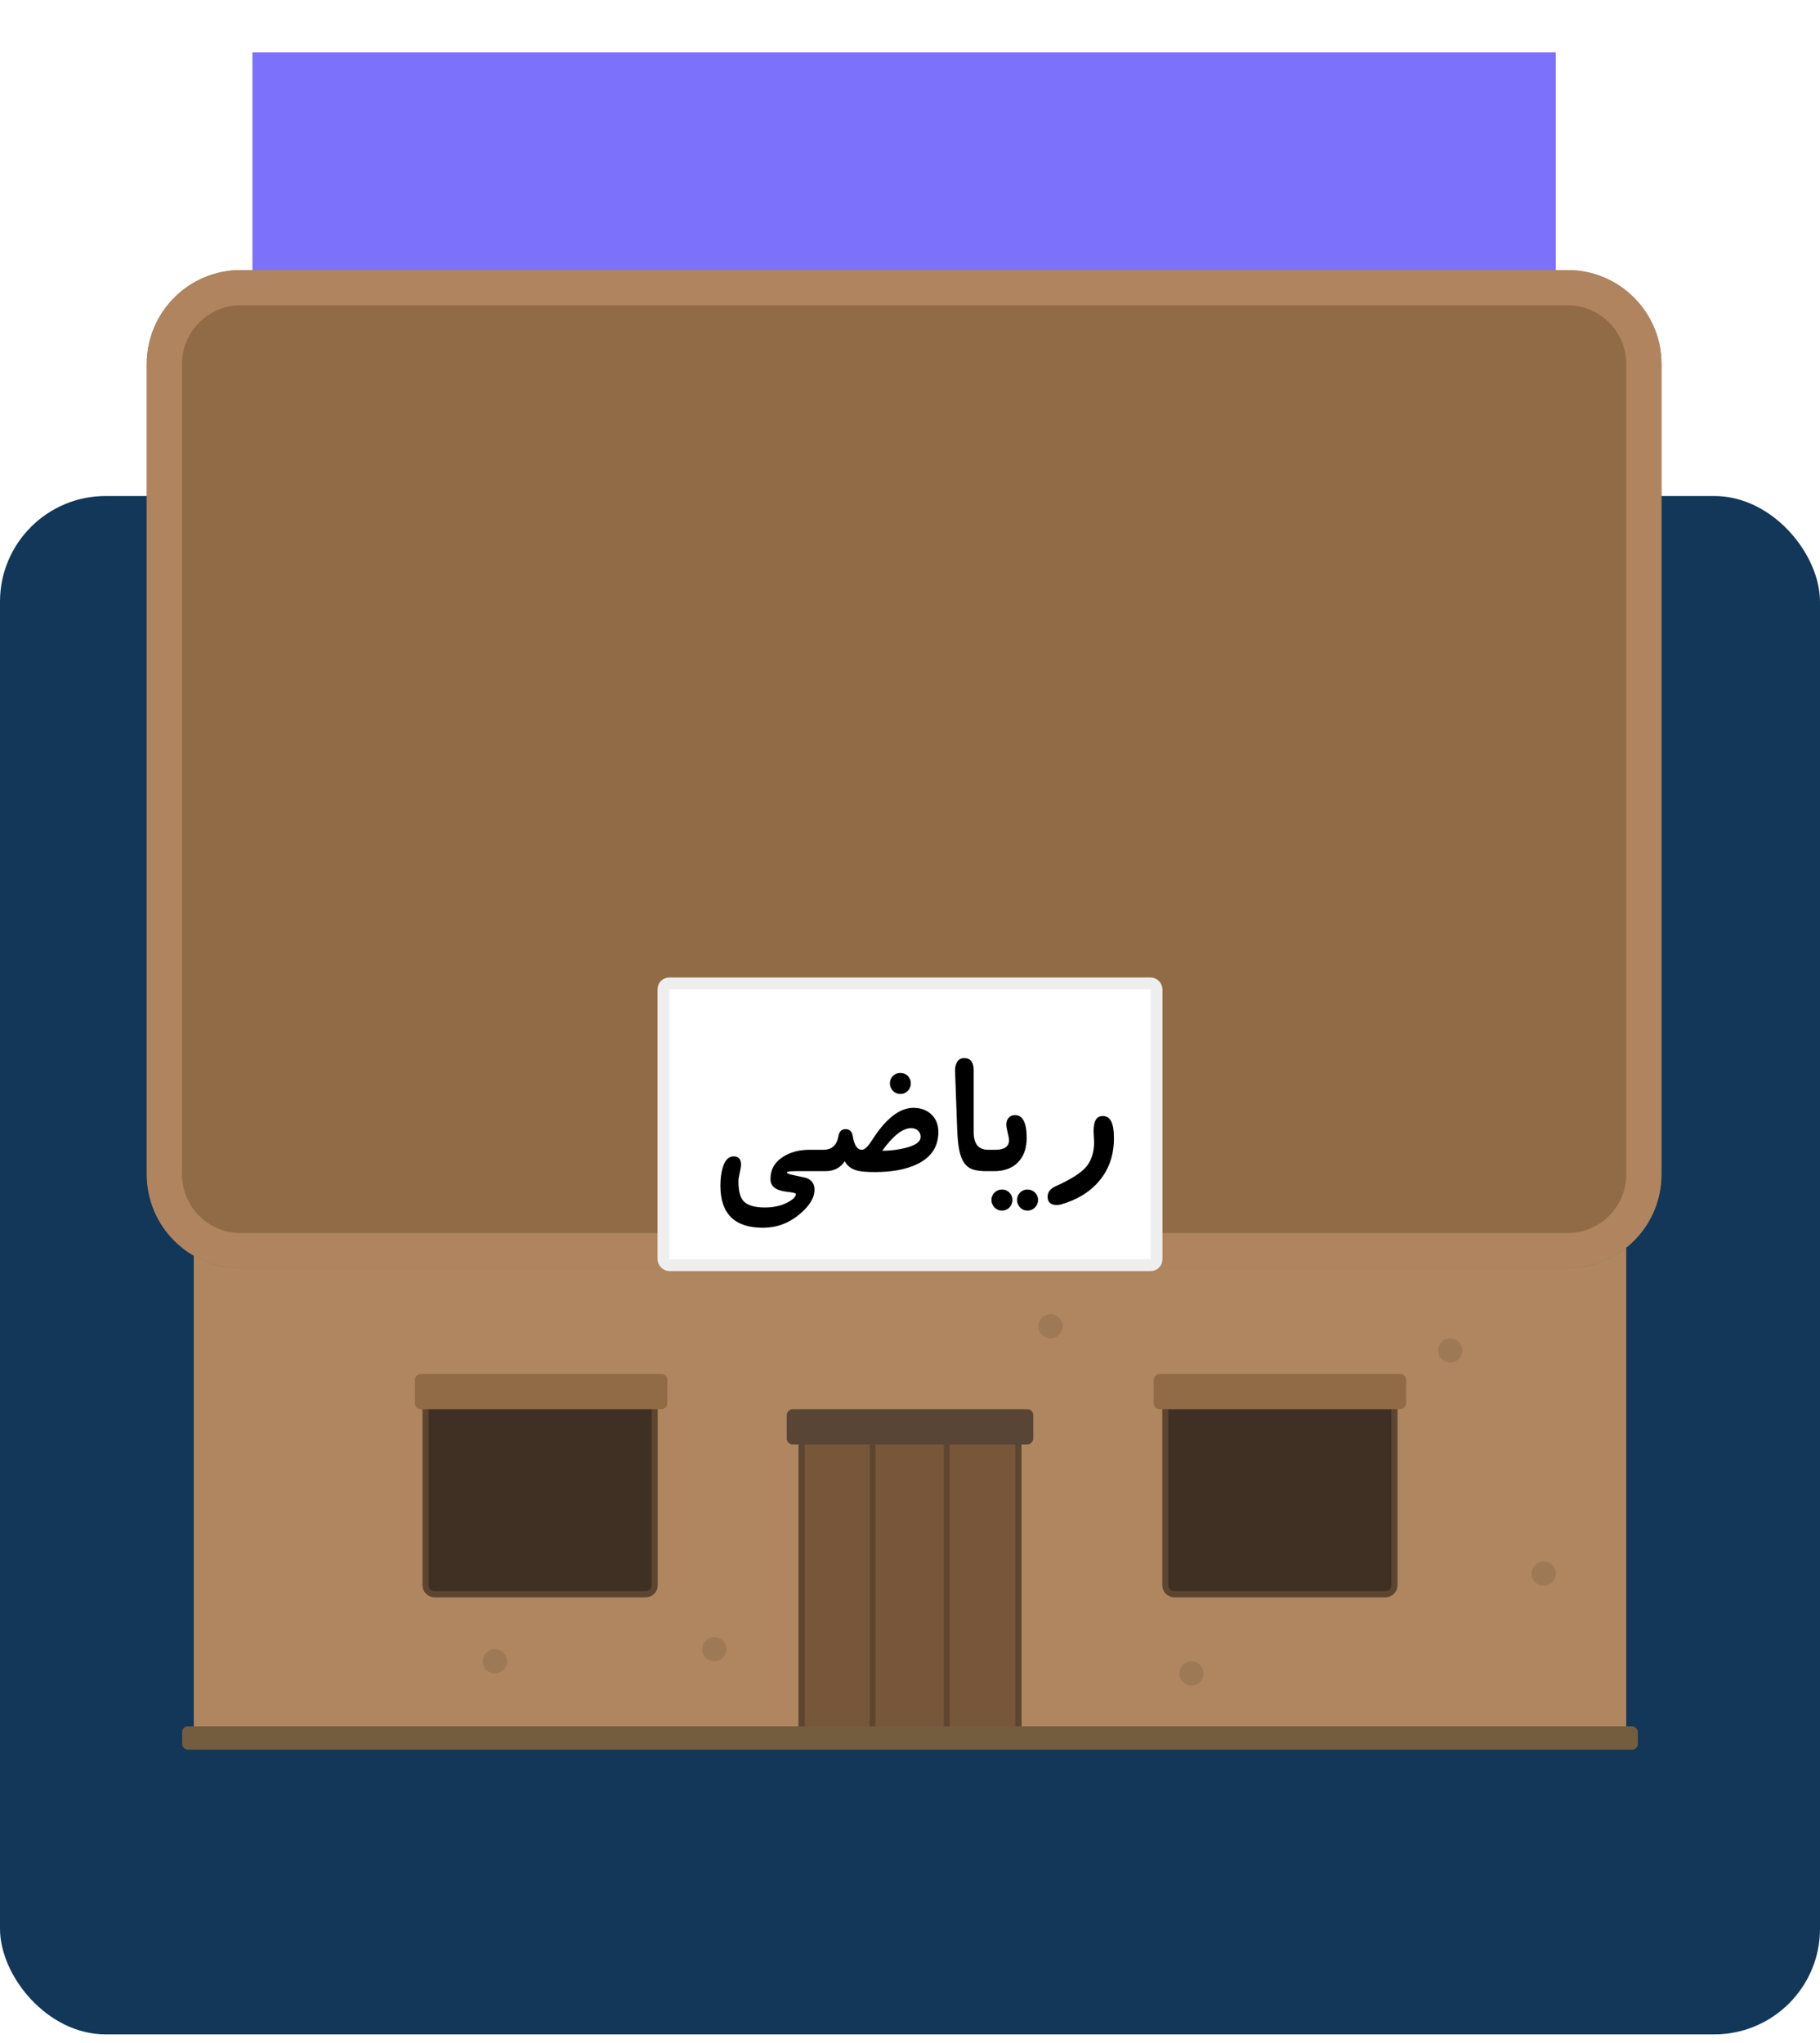 <svg width="155" height="174" viewBox="0 0 155 174" fill="none" xmlns="http://www.w3.org/2000/svg">
<rect y="42.238" width="155" height="131" rx="9" fill="#123758"/>
<g filter="url(#filter0_i_13446_2184)">
<rect x="21.5" y="5" width="111" height="69" fill="#7B71FA"/>
</g>
<rect width="1" height="5" transform="matrix(1 0 0 -1 138.5 104)" fill="#3694DB"/>
<rect width="1" height="5" transform="matrix(1 0 0 -1 15.5 104)" fill="#3694DB"/>
<rect x="16.5" y="103" width="122" height="45" fill="#AF865F"/>
<path d="M27.5 41H56.5V43C56.5 44.657 55.157 46 53.5 46H30.5C28.843 46 27.5 44.657 27.5 43V41Z" fill="#2775C1"/>
<g filter="url(#filter1_i_13446_2184)">
<path d="M36 119H56V135C56 135.552 55.552 136 55 136H37C36.448 136 36 135.552 36 135V119Z" fill="#402F23"/>
</g>
<path d="M55.75 119.25V135C55.75 135.414 55.414 135.75 55 135.75H37C36.586 135.75 36.25 135.414 36.25 135V119.25H55.75Z" stroke="#5C4631" stroke-width="0.5"/>
<g filter="url(#filter2_i_13446_2184)">
<path d="M99 119H119V135C119 135.552 118.552 136 118 136H100C99.448 136 99 135.552 99 135V119Z" fill="#402F23"/>
</g>
<path d="M118.75 119.25V135C118.75 135.414 118.414 135.75 118 135.75H100C99.586 135.75 99.25 135.414 99.25 135V119.25H118.75Z" stroke="#5C4631" stroke-width="0.5"/>
<rect width="1" height="5" transform="matrix(1 0 0 -1 15.5 104)" fill="#3694DB"/>
<rect width="21.5" height="3" rx="0.5" transform="matrix(1 0 0 -1 35.335 120)" fill="#916B46"/>
<rect width="21.5" height="3" rx="0.5" transform="matrix(1 0 0 -1 98.25 120)" fill="#916B46"/>
<line x1="21.5" y1="107.866" x2="132.5" y2="107.866" stroke="#EEEEEE" stroke-width="0.268"/>
<line x1="33.366" y1="108" x2="33.366" y2="104" stroke="#EEEEEE" stroke-width="0.268"/>
<line x1="65.506" y1="108" x2="65.506" y2="104" stroke="#EEEEEE" stroke-width="0.268"/>
<line x1="97.646" y1="108" x2="97.646" y2="104" stroke="#EEEEEE" stroke-width="0.268"/>
<g filter="url(#filter3_d_13446_2184)">
<path d="M12.5 13C12.5 8.582 16.082 5 20.5 5H133.5C137.918 5 141.5 8.582 141.5 13V82C141.5 86.418 137.918 90 133.5 90H20.5C16.082 90 12.5 86.418 12.5 82V13Z" fill="#916B46"/>
<path d="M20.5 6.5H133.5C137.09 6.5 140 9.41 140 13V82C140 85.59 137.09 88.5 133.5 88.5H20.5C16.91 88.5 14 85.59 14 82V13C14 9.41 16.91 6.5 20.5 6.5Z" stroke="#AF845F" stroke-width="3"/>
</g>
<rect x="68.268" y="122.268" width="18.464" height="25.464" fill="#78563A" stroke="#5C4631" stroke-width="0.536"/>
<rect width="21" height="3" rx="0.5" transform="matrix(1 0 0 -1 67 123)" fill="#584536"/>
<line x1="74.316" y1="123" x2="74.316" y2="147.14" stroke="#5C4631" stroke-width="0.5"/>
<line x1="80.629" y1="123" x2="80.629" y2="147.14" stroke="#5C4631" stroke-width="0.5"/>
<rect x="15.509" y="147" width="123.982" height="2" rx="0.5" fill="#745C3F"/>
<rect x="56.5" y="83.738" width="42" height="24" rx="0.5" fill="white"/>
<rect x="56.5" y="83.738" width="42" height="24" rx="0.5" stroke="#EFEEEE"/>
<path d="M70.055 99.73H67.82C67.279 99.73 67.008 99.769 67.008 99.847C67.008 99.915 67.206 99.99 67.602 100.074C67.951 100.146 68.216 100.204 68.398 100.245C68.581 100.287 68.68 100.311 68.695 100.316C69.143 100.503 69.367 100.831 69.367 101.3C69.367 101.993 68.945 102.691 68.102 103.394C67.185 104.165 66.143 104.55 64.977 104.55C62.56 104.55 61.352 103.355 61.352 100.964C61.352 100.381 61.419 99.863 61.555 99.409C61.747 98.784 62.055 98.472 62.477 98.472C62.898 98.472 63.109 98.704 63.109 99.167C63.109 99.318 63.073 99.555 63 99.878C62.964 100.04 62.935 100.178 62.914 100.292C62.898 100.412 62.891 100.514 62.891 100.597C62.891 101.394 63.026 101.946 63.297 102.253C63.625 102.633 64.24 102.824 65.141 102.824C65.885 102.824 66.529 102.68 67.07 102.394C67.544 102.144 67.781 101.907 67.781 101.683C67.781 101.615 67.594 101.558 67.219 101.511C66.974 101.485 66.763 101.451 66.586 101.409C66.414 101.368 66.276 101.321 66.172 101.269C65.802 101.087 65.617 100.798 65.617 100.402C65.617 99.584 65.982 98.948 66.711 98.495C67.336 98.105 68.081 97.909 68.945 97.909H70.055V99.73ZM79.914 96.402C79.914 97.657 79.299 98.573 78.07 99.152C77.138 99.589 75.956 99.808 74.523 99.808C73.872 99.808 73.388 99.772 73.07 99.698C72.523 99.568 72.148 99.295 71.945 98.878C71.581 99.446 71.031 99.73 70.297 99.73H69.508V97.909H70.125C70.844 97.909 71.271 97.522 71.406 96.745C71.474 96.35 71.677 96.152 72.016 96.152C72.359 96.152 72.562 96.35 72.625 96.745C72.745 97.522 73.008 97.909 73.414 97.909C73.633 97.909 73.914 97.641 74.258 97.105C75.43 95.261 76.607 94.339 77.789 94.339C78.419 94.339 78.93 94.527 79.32 94.902C79.716 95.266 79.914 95.766 79.914 96.402ZM78.406 96.808C78.406 96.584 78.328 96.404 78.172 96.269C78.021 96.133 77.828 96.066 77.594 96.066C76.88 96.066 76.06 96.709 75.133 97.995C75.763 97.995 76.388 97.922 77.008 97.777C77.94 97.563 78.406 97.24 78.406 96.808ZM77.57 92.253C77.57 92.378 77.547 92.495 77.5 92.605C77.453 92.714 77.391 92.811 77.312 92.894C77.234 92.977 77.141 93.042 77.031 93.089C76.922 93.136 76.805 93.159 76.68 93.159C76.555 93.159 76.438 93.136 76.328 93.089C76.219 93.042 76.125 92.977 76.047 92.894C75.969 92.811 75.906 92.714 75.859 92.605C75.812 92.495 75.789 92.378 75.789 92.253C75.789 92.128 75.812 92.011 75.859 91.902C75.906 91.792 75.969 91.698 76.047 91.62C76.125 91.542 76.219 91.48 76.328 91.433C76.438 91.386 76.555 91.363 76.68 91.363C76.805 91.363 76.922 91.386 77.031 91.433C77.141 91.48 77.234 91.542 77.312 91.62C77.391 91.698 77.453 91.792 77.5 91.902C77.547 92.011 77.57 92.128 77.57 92.253ZM84.273 99.73H83.977C83.534 99.73 83.162 99.683 82.859 99.589C82.562 99.49 82.318 99.308 82.125 99.042C81.932 98.777 81.789 98.409 81.695 97.941C81.602 97.467 81.542 96.857 81.516 96.113L81.336 91.152C81.336 90.85 81.401 90.6 81.531 90.402C81.662 90.204 81.859 90.105 82.125 90.105C82.656 90.105 82.922 90.454 82.922 91.152V96.402C82.922 97.407 83.331 97.909 84.148 97.909H84.273V99.73ZM87.438 96.902C87.438 97.777 87.193 98.467 86.703 98.972C86.213 99.477 85.534 99.73 84.664 99.73H83.727V97.909H84.766C85.542 97.909 85.93 97.639 85.93 97.097C85.93 96.946 85.891 96.722 85.812 96.425C85.776 96.274 85.747 96.141 85.727 96.027C85.711 95.912 85.703 95.816 85.703 95.738C85.703 95.519 85.771 95.334 85.906 95.183C86.042 95.032 86.219 94.956 86.438 94.956C87.104 94.956 87.438 95.605 87.438 96.902ZM88.406 102.183C88.406 102.308 88.383 102.425 88.336 102.534C88.289 102.644 88.224 102.74 88.141 102.824C88.062 102.907 87.969 102.972 87.859 103.019C87.75 103.066 87.633 103.089 87.508 103.089C87.383 103.089 87.266 103.066 87.156 103.019C87.047 102.972 86.953 102.907 86.875 102.824C86.797 102.74 86.734 102.644 86.688 102.534C86.641 102.425 86.617 102.308 86.617 102.183C86.617 101.943 86.703 101.732 86.875 101.55C87.052 101.378 87.263 101.292 87.508 101.292C87.633 101.292 87.75 101.316 87.859 101.363C87.969 101.409 88.062 101.472 88.141 101.55C88.224 101.628 88.289 101.722 88.336 101.831C88.383 101.941 88.406 102.058 88.406 102.183ZM86.227 102.183C86.227 102.308 86.203 102.425 86.156 102.534C86.109 102.644 86.047 102.74 85.969 102.824C85.891 102.907 85.797 102.972 85.688 103.019C85.578 103.066 85.461 103.089 85.336 103.089C85.211 103.089 85.094 103.066 84.984 103.019C84.875 102.972 84.779 102.907 84.695 102.824C84.617 102.74 84.555 102.644 84.508 102.534C84.461 102.425 84.438 102.308 84.438 102.183C84.438 102.058 84.461 101.941 84.508 101.831C84.555 101.722 84.617 101.628 84.695 101.55C84.779 101.472 84.875 101.409 84.984 101.363C85.094 101.316 85.211 101.292 85.336 101.292C85.581 101.292 85.789 101.378 85.961 101.55C86.138 101.727 86.227 101.938 86.227 102.183ZM94.844 96.355C94.859 96.558 94.867 96.753 94.867 96.941C94.867 98.357 94.453 99.561 93.625 100.55C92.833 101.498 91.742 102.17 90.352 102.566C90.242 102.597 90.122 102.613 89.992 102.613C89.477 102.613 89.219 102.378 89.219 101.909C89.219 101.514 89.456 101.212 89.93 101.003C91.138 100.456 91.963 99.946 92.406 99.472C92.922 98.92 93.18 98.18 93.18 97.253C93.18 97.154 93.172 96.998 93.156 96.784C93.141 96.576 93.133 96.42 93.133 96.316C93.133 95.462 93.391 95.034 93.906 95.034C94.463 95.034 94.776 95.475 94.844 96.355Z" fill="black"/>
<circle opacity="0.2" cx="123.5" cy="115" r="1.031" fill="#5C4631"/>
<circle opacity="0.2" cx="131.469" cy="134" r="1.031" fill="#5C4631"/>
<circle opacity="0.2" cx="101.469" cy="142.5" r="1.031" fill="#5C4631"/>
<circle opacity="0.2" cx="89.469" cy="112.939" r="1.031" fill="#5C4631"/>
<circle opacity="0.2" cx="60.835" cy="140.439" r="1.031" fill="#5C4631"/>
<circle opacity="0.2" cx="42.147" cy="141.469" r="1.031" fill="#5C4631"/>
<defs>
<filter id="filter0_i_13446_2184" x="21.5" y="4.464" width="111" height="69.536" filterUnits="userSpaceOnUse" color-interpolation-filters="sRGB">
<feFlood flood-opacity="0" result="BackgroundImageFix"/>
<feBlend mode="normal" in="SourceGraphic" in2="BackgroundImageFix" result="shape"/>
<feColorMatrix in="SourceAlpha" type="matrix" values="0 0 0 0 0 0 0 0 0 0 0 0 0 0 0 0 0 0 127 0" result="hardAlpha"/>
<feOffset dy="-0.536"/>
<feGaussianBlur stdDeviation="4.018"/>
<feComposite in2="hardAlpha" operator="arithmetic" k2="-1" k3="1"/>
<feColorMatrix type="matrix" values="0 0 0 0 0 0 0 0 0 0 0 0 0 0 0 0 0 0 0.25 0"/>
<feBlend mode="normal" in2="shape" result="effect1_innerShadow_13446_2184"/>
</filter>
<filter id="filter1_i_13446_2184" x="36" y="119" width="20" height="17" filterUnits="userSpaceOnUse" color-interpolation-filters="sRGB">
<feFlood flood-opacity="0" result="BackgroundImageFix"/>
<feBlend mode="normal" in="SourceGraphic" in2="BackgroundImageFix" result="shape"/>
<feColorMatrix in="SourceAlpha" type="matrix" values="0 0 0 0 0 0 0 0 0 0 0 0 0 0 0 0 0 0 127 0" result="hardAlpha"/>
<feOffset/>
<feGaussianBlur stdDeviation="0.5"/>
<feComposite in2="hardAlpha" operator="arithmetic" k2="-1" k3="1"/>
<feColorMatrix type="matrix" values="0 0 0 0 0 0 0 0 0 0 0 0 0 0 0 0 0 0 0.05 0"/>
<feBlend mode="normal" in2="shape" result="effect1_innerShadow_13446_2184"/>
</filter>
<filter id="filter2_i_13446_2184" x="99" y="119" width="20" height="17" filterUnits="userSpaceOnUse" color-interpolation-filters="sRGB">
<feFlood flood-opacity="0" result="BackgroundImageFix"/>
<feBlend mode="normal" in="SourceGraphic" in2="BackgroundImageFix" result="shape"/>
<feColorMatrix in="SourceAlpha" type="matrix" values="0 0 0 0 0 0 0 0 0 0 0 0 0 0 0 0 0 0 127 0" result="hardAlpha"/>
<feOffset/>
<feGaussianBlur stdDeviation="0.5"/>
<feComposite in2="hardAlpha" operator="arithmetic" k2="-1" k3="1"/>
<feColorMatrix type="matrix" values="0 0 0 0 0 0 0 0 0 0 0 0 0 0 0 0 0 0 0.05 0"/>
<feBlend mode="normal" in2="shape" result="effect1_innerShadow_13446_2184"/>
</filter>
<filter id="filter3_d_13446_2184" x="12.5" y="5" width="129" height="103" filterUnits="userSpaceOnUse" color-interpolation-filters="sRGB">
<feFlood flood-opacity="0" result="BackgroundImageFix"/>
<feColorMatrix in="SourceAlpha" type="matrix" values="0 0 0 0 0 0 0 0 0 0 0 0 0 0 0 0 0 0 127 0" result="hardAlpha"/>
<feOffset dy="18"/>
<feComposite in2="hardAlpha" operator="out"/>
<feColorMatrix type="matrix" values="0 0 0 0 0.362 0 0 0 0 0.274 0 0 0 0 0.193 0 0 0 1 0"/>
<feBlend mode="normal" in2="BackgroundImageFix" result="effect1_dropShadow_13446_2184"/>
<feBlend mode="normal" in="SourceGraphic" in2="effect1_dropShadow_13446_2184" result="shape"/>
</filter>
</defs>
</svg>
